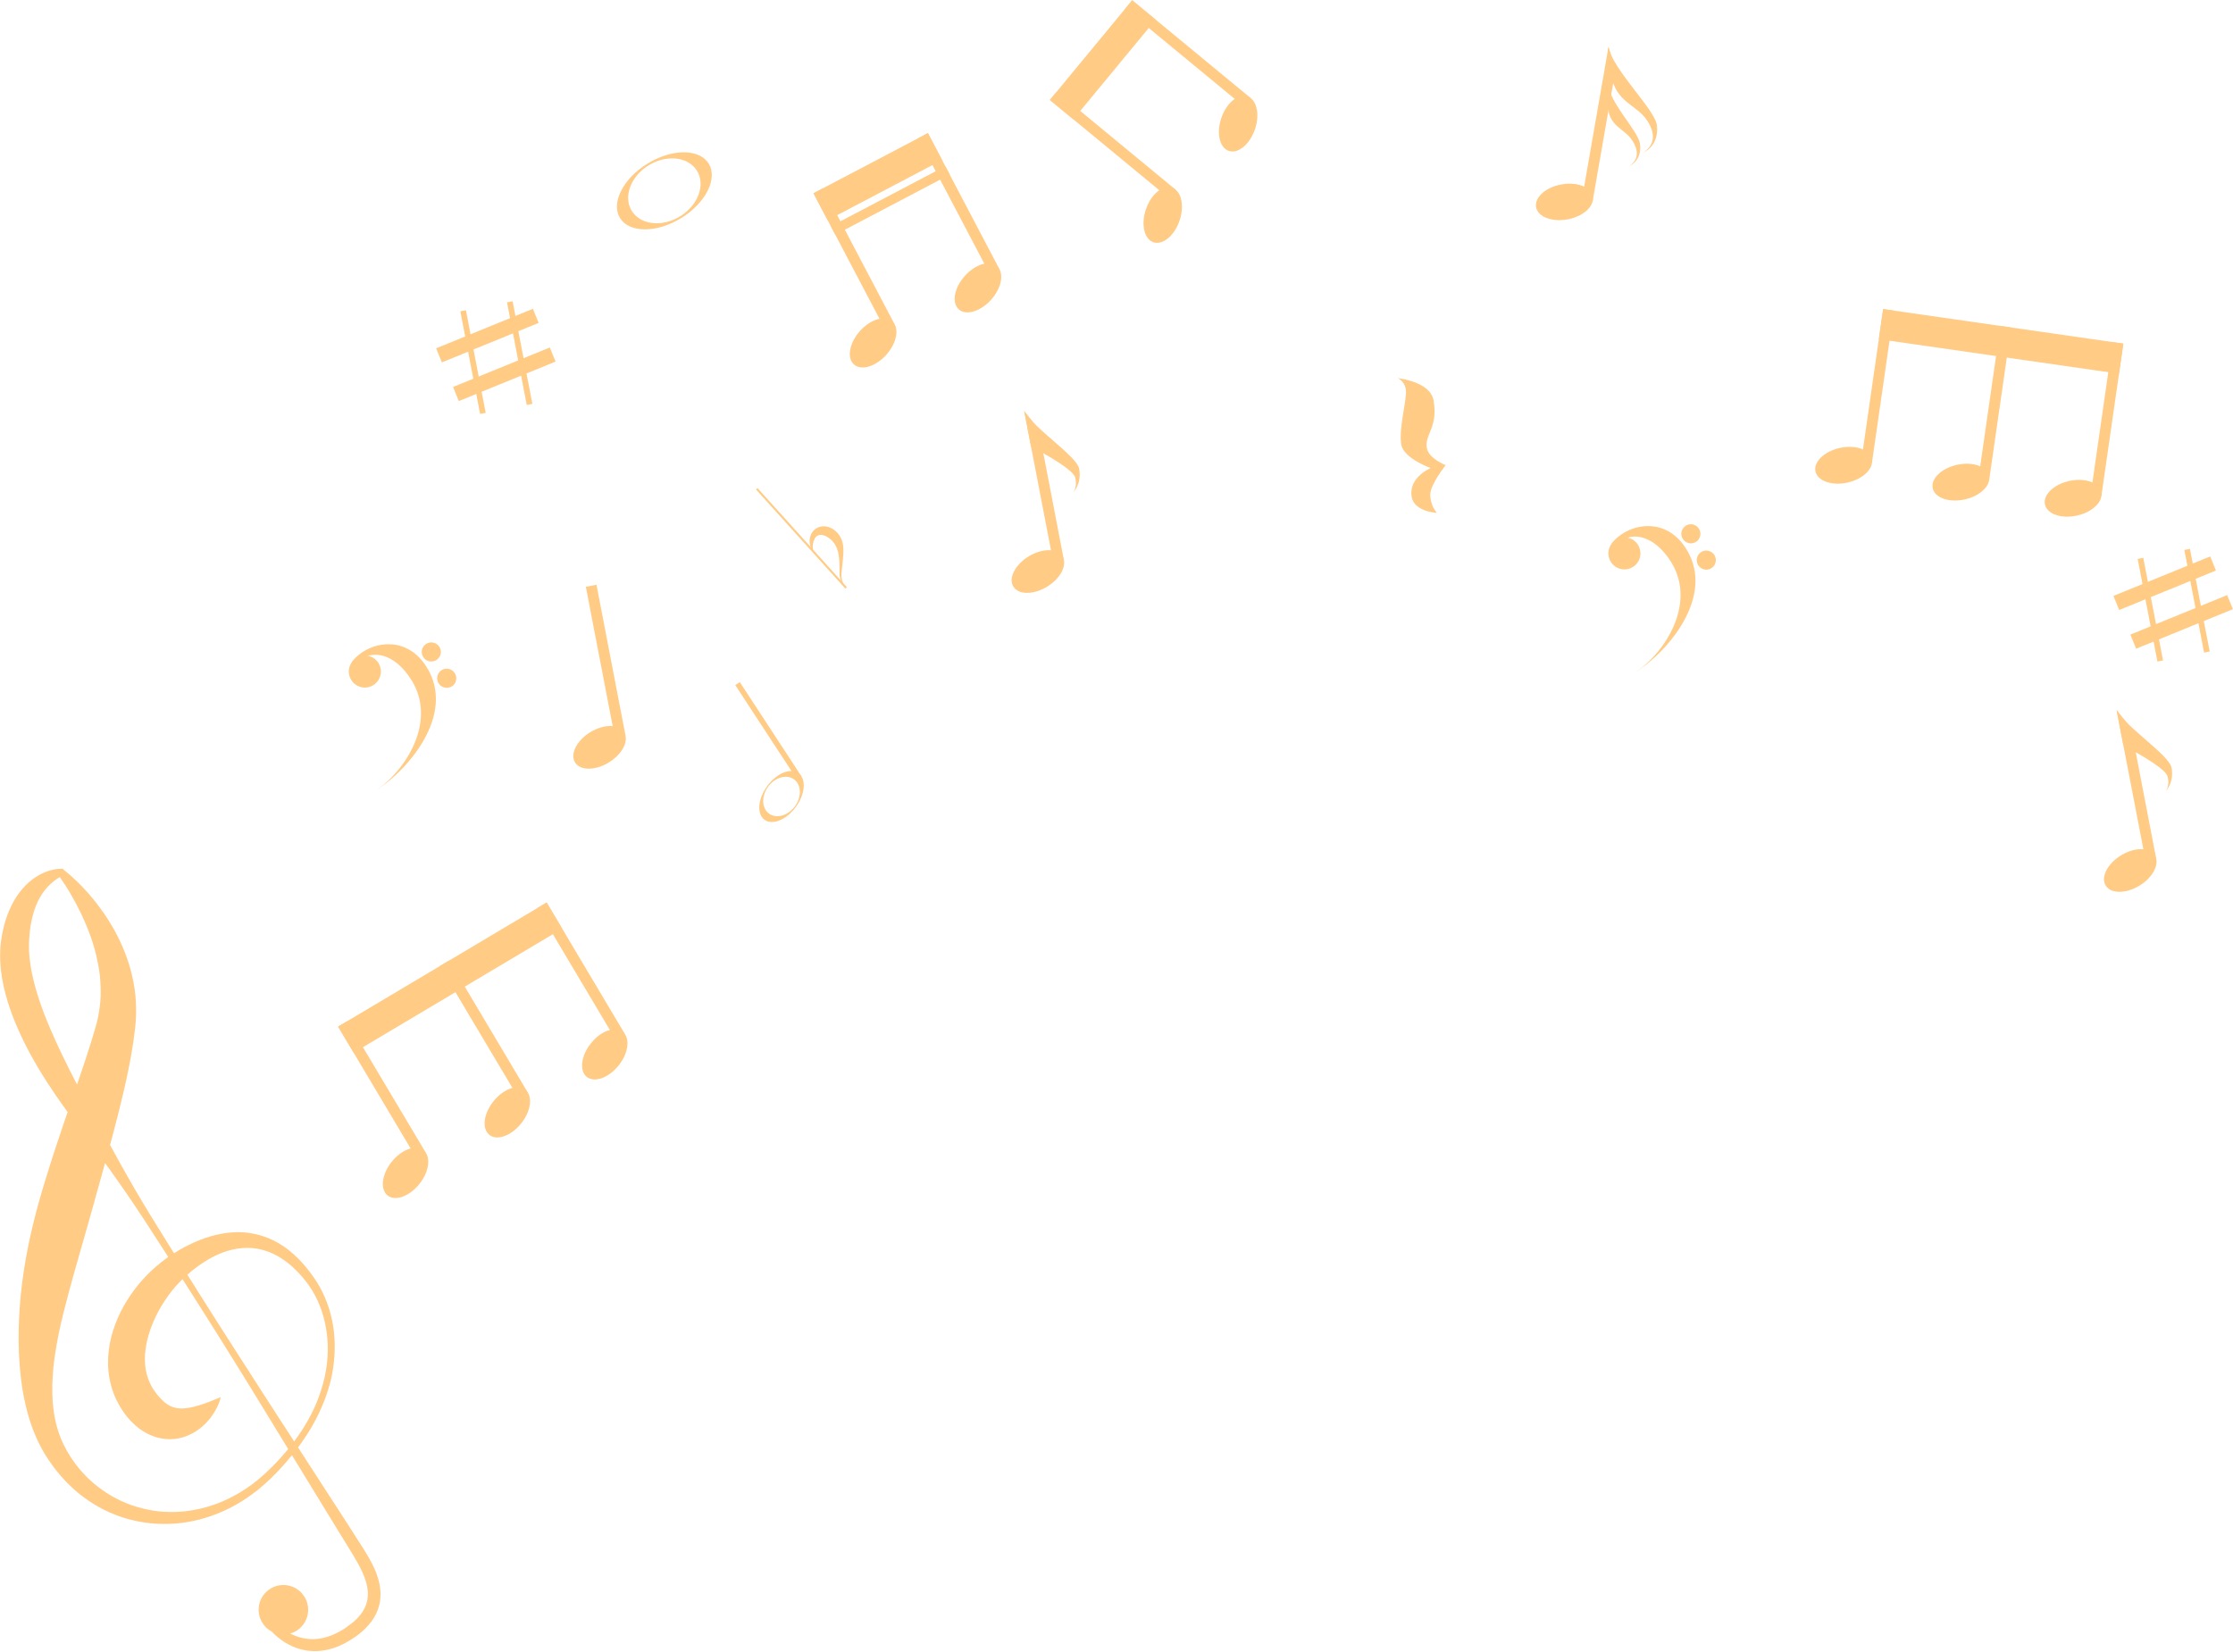 <?xml version="1.0" encoding="UTF-8" standalone="no"?><svg xmlns="http://www.w3.org/2000/svg" xmlns:xlink="http://www.w3.org/1999/xlink" fill="#000000" height="255.9" preserveAspectRatio="xMidYMid meet" version="1" viewBox="39.7 84.7 345.8 255.9" width="345.8" zoomAndPan="magnify"><g fill="#ffcb85" id="change1_1"><path d="M 90.309 291.227 C 90.609 293.527 90.461 295.887 89.945 298.16 C 89.418 300.434 88.559 302.641 87.402 304.68 C 86.762 305.824 86.039 306.93 85.254 307.98 L 80.719 300.98 L 75.586 292.984 C 73.863 290.328 72.188 287.645 70.492 284.973 C 69.895 284.035 69.301 283.094 68.715 282.152 C 69.516 281.445 70.371 280.781 71.27 280.207 C 73.102 279.016 75.156 278.172 77.293 278.02 C 79.426 277.836 81.605 278.48 83.465 279.738 C 84.406 280.355 85.25 281.125 86.035 281.965 C 86.426 282.387 86.801 282.824 87.148 283.293 C 87.23 283.402 87.336 283.531 87.402 283.629 L 87.66 283.996 C 87.84 284.246 87.965 284.473 88.121 284.711 C 89.301 286.68 90.012 288.93 90.309 291.227 Z M 83.277 310.383 C 82.895 310.832 82.469 311.242 82.066 311.676 C 81.652 312.082 81.219 312.508 80.809 312.895 C 79.91 313.711 79.047 314.438 78.074 315.094 C 77.84 315.266 77.594 315.422 77.348 315.57 C 77.098 315.723 76.855 315.883 76.605 316.031 C 76.094 316.305 75.598 316.605 75.066 316.844 C 74.031 317.359 72.945 317.77 71.84 318.094 C 69.633 318.742 67.32 319.02 65.047 318.867 C 63.914 318.805 62.789 318.605 61.691 318.332 C 61.141 318.207 60.605 318.02 60.07 317.852 C 59.547 317.645 59.016 317.457 58.508 317.211 C 57.488 316.742 56.508 316.191 55.598 315.535 C 54.688 314.891 53.82 314.184 53.043 313.383 C 52.27 312.582 51.535 311.742 50.926 310.809 C 50.598 310.363 50.328 309.867 50.035 309.398 L 49.656 308.656 L 49.559 308.473 L 49.516 308.383 L 49.508 308.367 L 49.297 307.91 C 48.418 305.941 47.984 303.746 47.84 301.535 C 47.723 299.316 47.852 297.066 48.172 294.82 C 48.504 292.574 48.957 290.336 49.516 288.105 C 50.629 283.648 51.941 279.195 53.227 274.688 L 54.18 271.293 L 55.129 267.879 C 55.414 266.875 55.695 265.867 55.969 264.859 L 56.578 265.688 C 57.5 266.977 58.41 268.277 59.309 269.578 C 61.109 272.188 62.824 274.844 64.535 277.512 C 64.941 278.145 65.352 278.777 65.758 279.406 L 65.664 279.473 L 65.469 279.621 C 65.195 279.809 64.93 280.012 64.672 280.219 C 64.148 280.629 63.656 281.059 63.168 281.508 C 61.254 283.32 59.629 285.441 58.406 287.859 C 57.801 289.07 57.309 290.359 56.945 291.715 C 56.605 293.07 56.41 294.504 56.43 295.98 C 56.457 297.445 56.723 298.961 57.242 300.395 C 57.504 301.113 57.84 301.793 58.219 302.465 L 58.555 302.996 C 58.664 303.168 58.793 303.371 58.867 303.469 L 59.137 303.832 L 59.199 303.922 L 59.234 303.965 L 59.336 304.098 L 59.52 304.312 C 60.473 305.453 61.762 306.547 63.422 307.164 C 64.246 307.473 65.145 307.637 66.02 307.629 C 66.898 307.625 67.742 307.461 68.492 307.18 C 70.004 306.609 71.152 305.684 72.035 304.641 C 72.473 304.113 72.852 303.559 73.164 302.973 C 73.477 302.387 73.738 301.773 73.891 301.113 C 72.664 301.629 71.547 302.082 70.465 302.402 C 69.395 302.727 68.379 302.914 67.547 302.863 C 66.711 302.816 66.141 302.574 65.609 302.23 C 65.078 301.875 64.527 301.34 63.973 300.637 L 63.898 300.535 L 63.875 300.504 L 63.809 300.418 L 63.547 300.055 C 63.438 299.914 63.418 299.855 63.367 299.777 L 63.227 299.551 C 63.027 299.176 62.828 298.789 62.688 298.379 C 62.391 297.57 62.188 296.711 62.156 295.793 C 62.051 293.961 62.457 291.965 63.211 290.035 C 63.953 288.09 65.07 286.23 66.402 284.543 C 66.742 284.133 67.094 283.719 67.469 283.336 C 67.629 283.164 67.793 282.996 67.965 282.836 C 68.535 283.719 69.098 284.609 69.66 285.5 C 71.348 288.18 73.059 290.844 74.723 293.531 C 76.402 296.219 78.066 298.906 79.715 301.609 L 84.332 309.16 C 83.988 309.578 83.637 309.984 83.277 310.383 Z M 51.367 252.188 C 49.934 249.41 48.57 246.625 47.383 243.82 C 46.195 241.023 45.199 238.18 44.629 235.359 C 44.551 235.004 44.496 234.656 44.434 234.305 C 44.387 233.957 44.332 233.605 44.297 233.258 C 44.27 232.918 44.215 232.547 44.211 232.246 L 44.184 231.77 L 44.188 231.18 L 44.188 230.887 L 44.191 230.812 L 44.184 230.84 L 44.188 230.805 L 44.195 230.676 L 44.219 230.133 C 44.246 229.781 44.273 229.426 44.309 229.07 C 44.375 228.359 44.508 227.676 44.652 226.992 C 44.961 225.641 45.445 224.348 46.195 223.207 C 46.57 222.633 47.012 222.098 47.527 221.621 C 47.785 221.383 48.062 221.16 48.355 220.953 C 48.543 220.812 48.766 220.676 48.969 220.562 C 49.562 221.41 50.141 222.297 50.656 223.199 C 51.246 224.207 51.785 225.238 52.285 226.273 C 53.273 228.359 54.078 230.496 54.594 232.648 C 54.844 233.73 55.059 234.805 55.172 235.879 C 55.277 236.953 55.316 238.02 55.285 239.07 C 55.242 240.117 55.09 241.172 54.918 242.082 L 54.727 242.957 L 54.68 243.176 L 54.664 243.23 C 54.66 243.27 54.684 243.102 54.668 243.199 L 54.637 243.301 L 54.523 243.711 C 54.371 244.258 54.203 244.809 54.039 245.359 C 53.297 247.789 52.48 250.234 51.637 252.699 C 51.547 252.527 51.457 252.359 51.367 252.188 Z M 87.121 281.02 C 86.336 280.059 85.449 279.176 84.461 278.379 C 83.465 277.594 82.355 276.914 81.137 276.434 C 79.922 275.953 78.613 275.656 77.293 275.586 C 75.969 275.5 74.641 275.645 73.355 275.934 C 72.07 276.219 70.836 276.66 69.652 277.195 C 68.609 277.668 67.609 278.215 66.648 278.832 C 66.254 278.191 65.855 277.559 65.461 276.922 C 63.781 274.234 62.113 271.547 60.527 268.805 C 59.73 267.434 58.949 266.059 58.18 264.672 L 56.742 262.047 C 56.84 261.695 56.934 261.348 57.031 260.988 C 58.254 256.355 59.461 251.672 60.242 246.754 C 60.344 246.145 60.422 245.523 60.504 244.898 L 60.562 244.43 L 60.574 244.316 L 60.594 244.172 L 60.602 244.113 L 60.625 243.891 L 60.711 242.996 C 60.828 241.531 60.789 240.199 60.664 238.859 C 60.391 236.188 59.668 233.621 58.633 231.262 C 57.609 228.895 56.277 226.723 54.75 224.75 C 53.223 222.77 51.523 220.984 49.566 219.434 L 49.453 219.273 L 49.074 219.273 C 48.562 219.277 48.156 219.355 47.711 219.461 C 47.277 219.562 46.852 219.715 46.441 219.895 C 45.617 220.266 44.844 220.77 44.164 221.375 C 42.793 222.586 41.773 224.16 41.094 225.809 C 40.75 226.629 40.473 227.477 40.27 228.328 C 40.156 228.754 40.078 229.184 40 229.605 L 39.898 230.25 L 39.867 230.41 L 39.863 230.453 L 39.855 230.555 L 39.844 230.629 L 39.812 230.926 C 39.789 231.125 39.77 231.312 39.754 231.52 L 39.727 232.23 C 39.703 232.727 39.73 233.145 39.734 233.594 C 39.75 234.031 39.801 234.469 39.836 234.906 C 39.895 235.34 39.941 235.77 40.012 236.195 C 40.598 239.609 41.809 242.75 43.23 245.711 C 44.66 248.668 46.355 251.441 48.16 254.102 C 48.82 255.066 49.492 256.016 50.176 256.957 C 49.973 257.547 49.77 258.137 49.566 258.727 C 48.816 260.988 48.035 263.258 47.324 265.555 C 46.965 266.703 46.602 267.855 46.258 269.016 C 45.926 270.18 45.582 271.344 45.277 272.52 C 44.055 277.227 43.121 282.078 42.766 287.062 C 42.586 289.547 42.523 292.066 42.645 294.594 C 42.777 297.117 43.039 299.664 43.629 302.168 C 44.191 304.68 45.051 307.145 46.352 309.434 L 46.578 309.82 L 46.605 309.867 L 46.656 309.953 L 46.719 310.055 L 46.852 310.258 L 47.379 311.062 C 47.758 311.578 48.105 312.109 48.523 312.598 C 49.32 313.602 50.199 314.531 51.148 315.383 C 52.09 316.242 53.125 316.996 54.207 317.664 C 55.281 318.344 56.426 318.898 57.609 319.355 C 58.191 319.598 58.801 319.773 59.402 319.961 C 60.016 320.117 60.617 320.285 61.242 320.391 C 62.477 320.621 63.73 320.758 64.98 320.754 C 70 320.824 74.887 319.031 78.801 316.109 L 79.535 315.559 L 80.242 314.961 C 80.734 314.566 81.141 314.152 81.586 313.746 C 82.039 313.309 82.445 312.887 82.871 312.445 C 83.277 311.996 83.703 311.566 84.086 311.098 C 84.367 310.77 84.641 310.438 84.91 310.105 L 89.617 317.805 L 94.574 325.891 C 95.367 327.23 96.074 328.57 96.438 329.945 C 96.809 331.32 96.742 332.688 96.129 333.871 C 95.824 334.461 95.398 335.012 94.898 335.504 C 94.645 335.754 94.375 335.988 94.09 336.211 L 93.984 336.297 L 93.93 336.336 L 93.922 336.34 L 93.895 336.359 L 93.652 336.531 L 93.176 336.883 C 92.594 337.262 91.945 337.629 91.285 337.91 C 90.625 338.188 89.949 338.398 89.254 338.512 C 88.562 338.617 87.859 338.633 87.164 338.539 C 86.473 338.441 85.785 338.25 85.125 337.965 C 84.961 337.895 84.801 337.812 84.641 337.734 C 84.918 337.656 85.191 337.543 85.457 337.395 C 87.305 336.363 87.969 334.027 86.934 332.184 C 85.902 330.332 83.57 329.668 81.719 330.699 C 79.867 331.734 79.211 334.07 80.238 335.918 C 80.609 336.578 81.145 337.086 81.762 337.418 C 81.945 337.602 82.133 337.785 82.324 337.965 C 82.949 338.535 83.645 339.035 84.41 339.438 C 85.93 340.254 87.758 340.617 89.512 340.391 C 90.387 340.277 91.238 340.051 92.043 339.734 C 92.844 339.395 93.578 338.988 94.328 338.508 C 95.664 337.625 97.066 336.406 97.898 334.766 C 98.305 333.945 98.566 333.027 98.613 332.109 C 98.676 331.191 98.547 330.285 98.32 329.445 C 97.863 327.75 97.02 326.289 96.184 324.926 C 94.488 322.242 92.77 319.586 91.047 316.93 L 85.852 308.902 C 86.012 308.684 86.172 308.465 86.336 308.246 C 87.031 307.25 87.699 306.234 88.281 305.172 C 89.453 303.043 90.379 300.766 90.949 298.395 C 91.496 296.012 91.684 293.535 91.422 291.094 C 91.16 288.652 90.434 286.246 89.23 284.066 C 88.617 282.965 87.895 281.996 87.121 281.02" fill="inherit"/><path d="M 136.352 198.129 C 137.145 199.418 136.086 201.516 133.984 202.801 C 131.883 204.09 129.535 204.086 128.742 202.793 C 127.949 201.5 129.012 199.406 131.113 198.117 C 133.215 196.828 135.562 196.836 136.352 198.129" fill="inherit"/><path d="M 130.426 175.598 L 132.07 175.277 L 136.574 198.684 L 134.93 199 L 130.426 175.598" fill="inherit"/><path d="M 145.012 118.215 C 142.219 119.926 138.867 119.543 137.527 117.355 C 136.188 115.172 137.367 112.012 140.156 110.301 C 142.949 108.59 146.301 108.973 147.641 111.156 C 148.98 113.344 147.801 116.504 145.012 118.215 Z M 149.453 110.047 C 148.023 107.715 143.785 107.707 139.992 110.031 C 136.195 112.355 134.281 116.137 135.715 118.473 C 137.145 120.805 141.383 120.812 145.176 118.484 C 148.969 116.16 150.887 112.383 149.453 110.047" fill="inherit"/><path d="M 162.801 209.594 C 161.73 211.059 159.934 211.562 158.785 210.727 C 157.641 209.887 157.582 208.023 158.652 206.559 C 159.723 205.094 161.52 204.586 162.668 205.426 C 163.812 206.262 163.875 208.133 162.801 209.594 Z M 163.363 204.473 C 162.141 203.578 159.969 204.465 158.512 206.453 C 157.055 208.445 156.867 210.781 158.09 211.676 C 159.316 212.574 161.488 211.688 162.941 209.695 C 164.398 207.707 164.586 205.367 163.363 204.473" fill="inherit"/><path d="M 153.562 190.816 L 154.266 190.359 L 163.777 204.906 L 163.078 205.363 L 153.562 190.816" fill="inherit"/><path d="M 286.348 115.145 C 286.633 116.633 284.898 118.215 282.477 118.676 C 280.055 119.133 277.863 118.297 277.578 116.809 C 277.293 115.316 279.027 113.734 281.449 113.277 C 283.871 112.816 286.062 113.652 286.348 115.145" fill="inherit"/><path d="M 288.785 91.973 L 289.891 95.418 L 286.355 115.738 L 284.703 115.453 L 288.785 91.973" fill="inherit"/><path d="M 288.785 91.973 C 289.426 95.48 296.043 101.719 296.289 104.129 C 296.637 107.43 294.16 108.32 294.16 108.32 C 294.16 108.32 296.395 107.184 295.43 104.633 C 294.098 101.113 290.879 101.266 289.512 97.578 C 289.473 96.195 288.406 94.148 288.785 91.973" fill="inherit"/><path d="M 288.867 98.273 C 289.375 101.094 293.484 105.129 293.684 107.062 C 293.957 109.711 291.973 110.426 291.973 110.426 C 291.973 110.426 293.766 109.516 292.988 107.469 C 291.922 104.645 289.414 104.855 288.781 101.91 C 288.75 100.801 288.562 100.027 288.867 98.273" fill="inherit"/><path d="M 204.23 170.895 C 205.023 172.188 203.965 174.281 201.863 175.566 C 199.762 176.855 197.414 176.855 196.621 175.559 C 195.828 174.27 196.891 172.176 198.992 170.887 C 201.094 169.602 203.441 169.602 204.23 170.895" fill="inherit"/><path d="M 198.305 148.359 L 200.555 151.195 L 204.453 171.453 L 202.809 171.77 L 198.305 148.359" fill="inherit"/><path d="M 198.305 148.359 C 199.887 151.16 206.438 155.348 206.812 157.289 C 207.262 159.633 205.898 160.969 205.898 160.969 C 205.898 160.969 206.594 160.137 206.211 158.66 C 205.824 157.184 199.359 153.859 199.359 153.859 C 199.359 153.859 198.684 150.34 198.305 148.359" fill="inherit"/><path d="M 373.398 217.203 C 374.191 218.496 373.129 220.59 371.027 221.875 C 368.926 223.168 366.578 223.164 365.785 221.871 C 364.992 220.574 366.055 218.484 368.156 217.195 C 370.258 215.91 372.605 215.914 373.398 217.203" fill="inherit"/><path d="M 367.469 194.672 L 369.723 197.504 L 373.617 217.762 L 371.973 218.078 L 367.469 194.672" fill="inherit"/><path d="M 367.469 194.672 C 369.051 197.473 375.602 201.656 375.977 203.602 C 376.426 205.941 375.062 207.281 375.062 207.281 C 375.062 207.281 375.758 206.445 375.375 204.973 C 374.988 203.496 368.527 200.172 368.527 200.172 C 368.527 200.172 367.848 196.648 367.469 194.672" fill="inherit"/><path d="M 177.875 134.484 C 179.008 135.492 178.602 137.801 176.961 139.645 C 175.32 141.484 173.074 142.16 171.941 141.152 C 170.809 140.145 171.219 137.836 172.855 135.992 C 174.492 134.148 176.742 133.477 177.875 134.484" fill="inherit"/><path d="M 165.676 114.633 L 167.156 113.855 L 178.246 134.953 L 176.766 135.73 L 165.676 114.633" fill="inherit"/><path d="M 194.113 125.953 C 195.246 126.957 194.836 129.27 193.199 131.109 C 191.559 132.949 189.312 133.629 188.18 132.617 C 187.047 131.609 187.453 129.301 189.094 127.461 C 190.73 125.617 192.98 124.941 194.113 125.953" fill="inherit"/><path d="M 181.914 106.102 L 183.395 105.32 L 194.484 126.418 L 193 127.199 L 181.914 106.102" fill="inherit"/><path d="M 185.586 109.488 L 167.867 118.805 L 165.676 114.633 L 183.395 105.32 L 185.586 109.488" fill="inherit"/><path d="M 186.09 110.445 L 168.367 119.758 L 169.055 121.059 L 186.773 111.746 L 186.09 110.445" fill="inherit"/><path d="M 105.289 262.895 C 106.473 263.84 106.188 266.164 104.648 268.094 C 103.109 270.023 100.898 270.816 99.719 269.867 C 98.531 268.922 98.82 266.59 100.355 264.664 C 101.895 262.738 104.105 261.945 105.289 262.895" fill="inherit"/><path d="M 92.059 243.719 L 93.496 242.859 L 105.688 263.34 L 104.246 264.199 L 92.059 243.719" fill="inherit"/><path d="M 121.051 253.512 C 122.238 254.461 121.949 256.789 120.41 258.715 C 118.875 260.641 116.664 261.434 115.48 260.484 C 114.297 259.539 114.578 257.211 116.121 255.285 C 117.66 253.359 119.867 252.562 121.051 253.512" fill="inherit"/><path d="M 107.82 234.336 L 109.262 233.477 L 121.449 253.957 L 120.008 254.816 L 107.82 234.336" fill="inherit"/><path d="M 136.141 244.535 C 137.328 245.48 137.039 247.812 135.504 249.734 C 133.961 251.66 131.754 252.453 130.57 251.508 C 129.383 250.562 129.672 248.23 131.211 246.309 C 132.746 244.379 134.953 243.586 136.141 244.535" fill="inherit"/><path d="M 122.91 225.355 L 124.352 224.5 L 136.535 244.98 L 135.098 245.84 L 122.91 225.355" fill="inherit"/><path d="M 126.758 228.551 L 94.465 247.762 L 92.059 243.719 L 124.352 224.5 L 126.758 228.551" fill="inherit"/><path d="M 329.562 155.809 C 329.887 157.289 328.199 158.918 325.793 159.449 C 323.387 159.98 321.172 159.211 320.844 157.727 C 320.52 156.25 322.203 154.617 324.609 154.086 C 327.02 153.555 329.234 154.324 329.562 155.809" fill="inherit"/><path d="M 331.324 132.574 L 332.98 132.816 L 329.586 156.406 L 327.93 156.168 L 331.324 132.574" fill="inherit"/><path d="M 347.719 158.422 C 348.043 159.902 346.355 161.531 343.949 162.062 C 341.543 162.594 339.328 161.82 339 160.34 C 338.672 158.859 340.359 157.23 342.766 156.699 C 345.176 156.168 347.391 156.938 347.719 158.422" fill="inherit"/><path d="M 349.48 135.188 L 351.141 135.426 L 347.746 159.02 L 346.086 158.777 L 349.48 135.188" fill="inherit"/><path d="M 365.098 160.918 C 365.426 162.402 363.738 164.031 361.328 164.562 C 358.922 165.098 356.707 164.324 356.379 162.844 C 356.051 161.359 357.738 159.73 360.148 159.199 C 362.555 158.664 364.77 159.438 365.098 160.918" fill="inherit"/><path d="M 366.859 137.688 L 368.516 137.926 L 365.121 161.52 L 363.465 161.281 L 366.859 137.688" fill="inherit"/><path d="M 367.848 142.59 L 330.652 137.238 L 331.324 132.574 L 368.516 137.926 L 367.848 142.59" fill="inherit"/><path d="M 221.207 113.777 C 222.645 114.266 223.156 116.555 222.359 118.887 C 221.559 121.219 219.75 122.711 218.312 122.219 C 216.879 121.727 216.363 119.438 217.16 117.105 C 217.961 114.773 219.773 113.281 221.207 113.777" fill="inherit"/><path d="M 202.285 100.18 L 203.352 98.887 L 221.734 114.062 L 220.668 115.355 L 202.285 100.18" fill="inherit"/><path d="M 232.887 99.629 C 234.32 100.121 234.836 102.41 234.035 104.738 C 233.238 107.07 231.426 108.562 229.992 108.074 C 228.555 107.582 228.039 105.293 228.84 102.961 C 229.641 100.629 231.449 99.137 232.887 99.629" fill="inherit"/><path d="M 213.961 86.035 L 215.027 84.742 L 233.41 99.918 L 232.344 101.207 L 213.961 86.035" fill="inherit"/><path d="M 218.66 87.742 L 205.914 103.18 L 202.285 100.18 L 215.027 84.742 L 218.66 87.742" fill="inherit"/><path d="M 98.34 187.461 C 99.035 188.645 98.637 190.164 97.453 190.859 C 96.273 191.551 94.754 191.152 94.059 189.969 C 93.367 188.785 93.766 187.27 94.945 186.578 C 96.129 185.883 97.648 186.277 98.34 187.461" fill="inherit"/><path d="M 107.77 184.938 C 108.18 185.641 107.945 186.547 107.238 186.961 C 106.531 187.375 105.625 187.141 105.215 186.434 C 104.801 185.727 105.035 184.82 105.742 184.406 C 106.445 183.992 107.355 184.23 107.77 184.938" fill="inherit"/><path d="M 110.156 189.016 C 110.57 189.723 110.336 190.625 109.629 191.043 C 108.922 191.449 108.016 191.219 107.602 190.512 C 107.191 189.805 107.426 188.898 108.129 188.48 C 108.836 188.07 109.742 188.312 110.156 189.016" fill="inherit"/><path d="M 94.66 187.805 C 96.848 184.926 100.777 185.754 103.449 190.086 C 107.59 196.797 101.973 204.762 97.492 207.391 C 102.488 204.465 110.598 195.453 105.676 187.879 C 102.242 182.598 96.188 184.359 94.168 187.305 L 94.66 187.805" fill="inherit"/><path d="M 293.395 169.16 C 294.09 170.344 293.691 171.863 292.508 172.555 C 291.324 173.25 289.805 172.852 289.113 171.668 C 288.422 170.484 288.816 168.965 290 168.273 C 291.184 167.582 292.703 167.977 293.395 169.16" fill="inherit"/><path d="M 302.82 166.633 C 303.234 167.34 302.996 168.246 302.293 168.66 C 301.586 169.074 300.68 168.836 300.27 168.133 C 299.855 167.426 300.09 166.516 300.797 166.105 C 301.5 165.691 302.406 165.926 302.82 166.633" fill="inherit"/><path d="M 305.211 170.715 C 305.625 171.418 305.387 172.324 304.684 172.738 C 303.977 173.148 303.07 172.914 302.656 172.211 C 302.242 171.504 302.48 170.598 303.184 170.184 C 303.891 169.77 304.797 170.008 305.211 170.715" fill="inherit"/><path d="M 289.715 169.504 C 291.902 166.621 295.828 167.453 298.504 171.781 C 302.645 178.496 297.027 186.461 292.547 189.09 C 297.543 186.16 305.652 177.148 300.73 169.574 C 297.297 164.293 291.242 166.059 289.219 169.004 L 289.715 169.504" fill="inherit"/><path d="M 256.145 143.277 C 256.145 143.277 261.184 143.781 261.695 146.703 C 262.445 150.977 260.254 152.004 260.66 154.117 C 260.977 155.762 263.574 156.754 263.574 156.754 C 263.574 156.754 261.176 159.75 261.188 161.328 C 261.203 163.098 262.207 164.137 262.207 164.137 C 262.207 164.137 258.703 163.984 258.309 161.664 C 257.793 158.629 261.254 157.203 261.254 157.203 C 261.254 157.203 257.078 155.707 256.703 153.586 C 256.254 151.051 257.652 146.418 257.398 144.984 C 257.16 143.656 256.145 143.277 256.145 143.277" fill="inherit"/><path d="M 113.832 143.023 L 113.027 138.832 L 119.141 136.34 L 119.945 140.527 Z M 125.734 140.707 L 124.848 138.527 L 120.777 140.188 L 119.973 135.996 L 123.113 134.719 L 122.223 132.535 L 119.52 133.641 L 119.082 131.363 L 118.215 131.531 L 118.688 133.98 L 112.57 136.477 L 111.855 132.754 L 110.988 132.922 L 111.738 136.82 L 107.234 138.652 L 108.129 140.832 L 112.191 139.176 L 112.996 143.363 L 109.859 144.645 L 110.75 146.824 L 113.453 145.723 L 114.047 148.816 L 114.914 148.652 L 114.285 145.383 L 120.398 142.887 L 121.273 147.426 L 122.141 147.258 L 121.234 142.547 L 125.734 140.707" fill="inherit"/><path d="M 373.582 181.375 L 372.773 177.188 L 378.891 174.691 L 379.695 178.883 Z M 385.484 179.059 L 384.594 176.883 L 380.527 178.543 L 379.723 174.348 L 382.859 173.07 L 381.973 170.891 L 379.27 171.992 L 378.828 169.719 L 377.965 169.883 L 378.438 172.336 L 372.32 174.828 L 371.605 171.105 L 370.738 171.273 L 371.488 175.172 L 366.984 177.008 L 367.875 179.188 L 371.941 177.527 L 372.746 181.715 L 369.609 183 L 370.5 185.18 L 373.203 184.074 L 373.797 187.172 L 374.664 187 L 374.035 183.734 L 380.148 181.238 L 381.023 185.781 L 381.891 185.613 L 380.98 180.898 L 385.484 179.059" fill="inherit"/><path d="M 170.449 175.449 C 170.449 175.449 169.691 174.703 169.707 173.461 C 169.734 170.98 169.625 169.309 168.258 168.188 C 167.355 167.441 166.316 167.25 165.859 168.141 C 165.293 169.227 165.703 170.188 165.703 170.188 L 165.465 169.922 C 165.465 169.922 164.633 168.602 165.414 167.254 C 166.055 166.152 167.723 165.758 169.074 166.949 C 170.832 168.508 170.273 170.5 170.016 173.461 C 169.883 174.945 170.734 175.766 170.734 175.766 L 170.449 175.449" fill="inherit"/><path d="M 170.852 175.66 L 170.613 175.871 L 156.766 160.512 L 157.004 160.301 L 170.852 175.66" fill="inherit"/></g></svg>